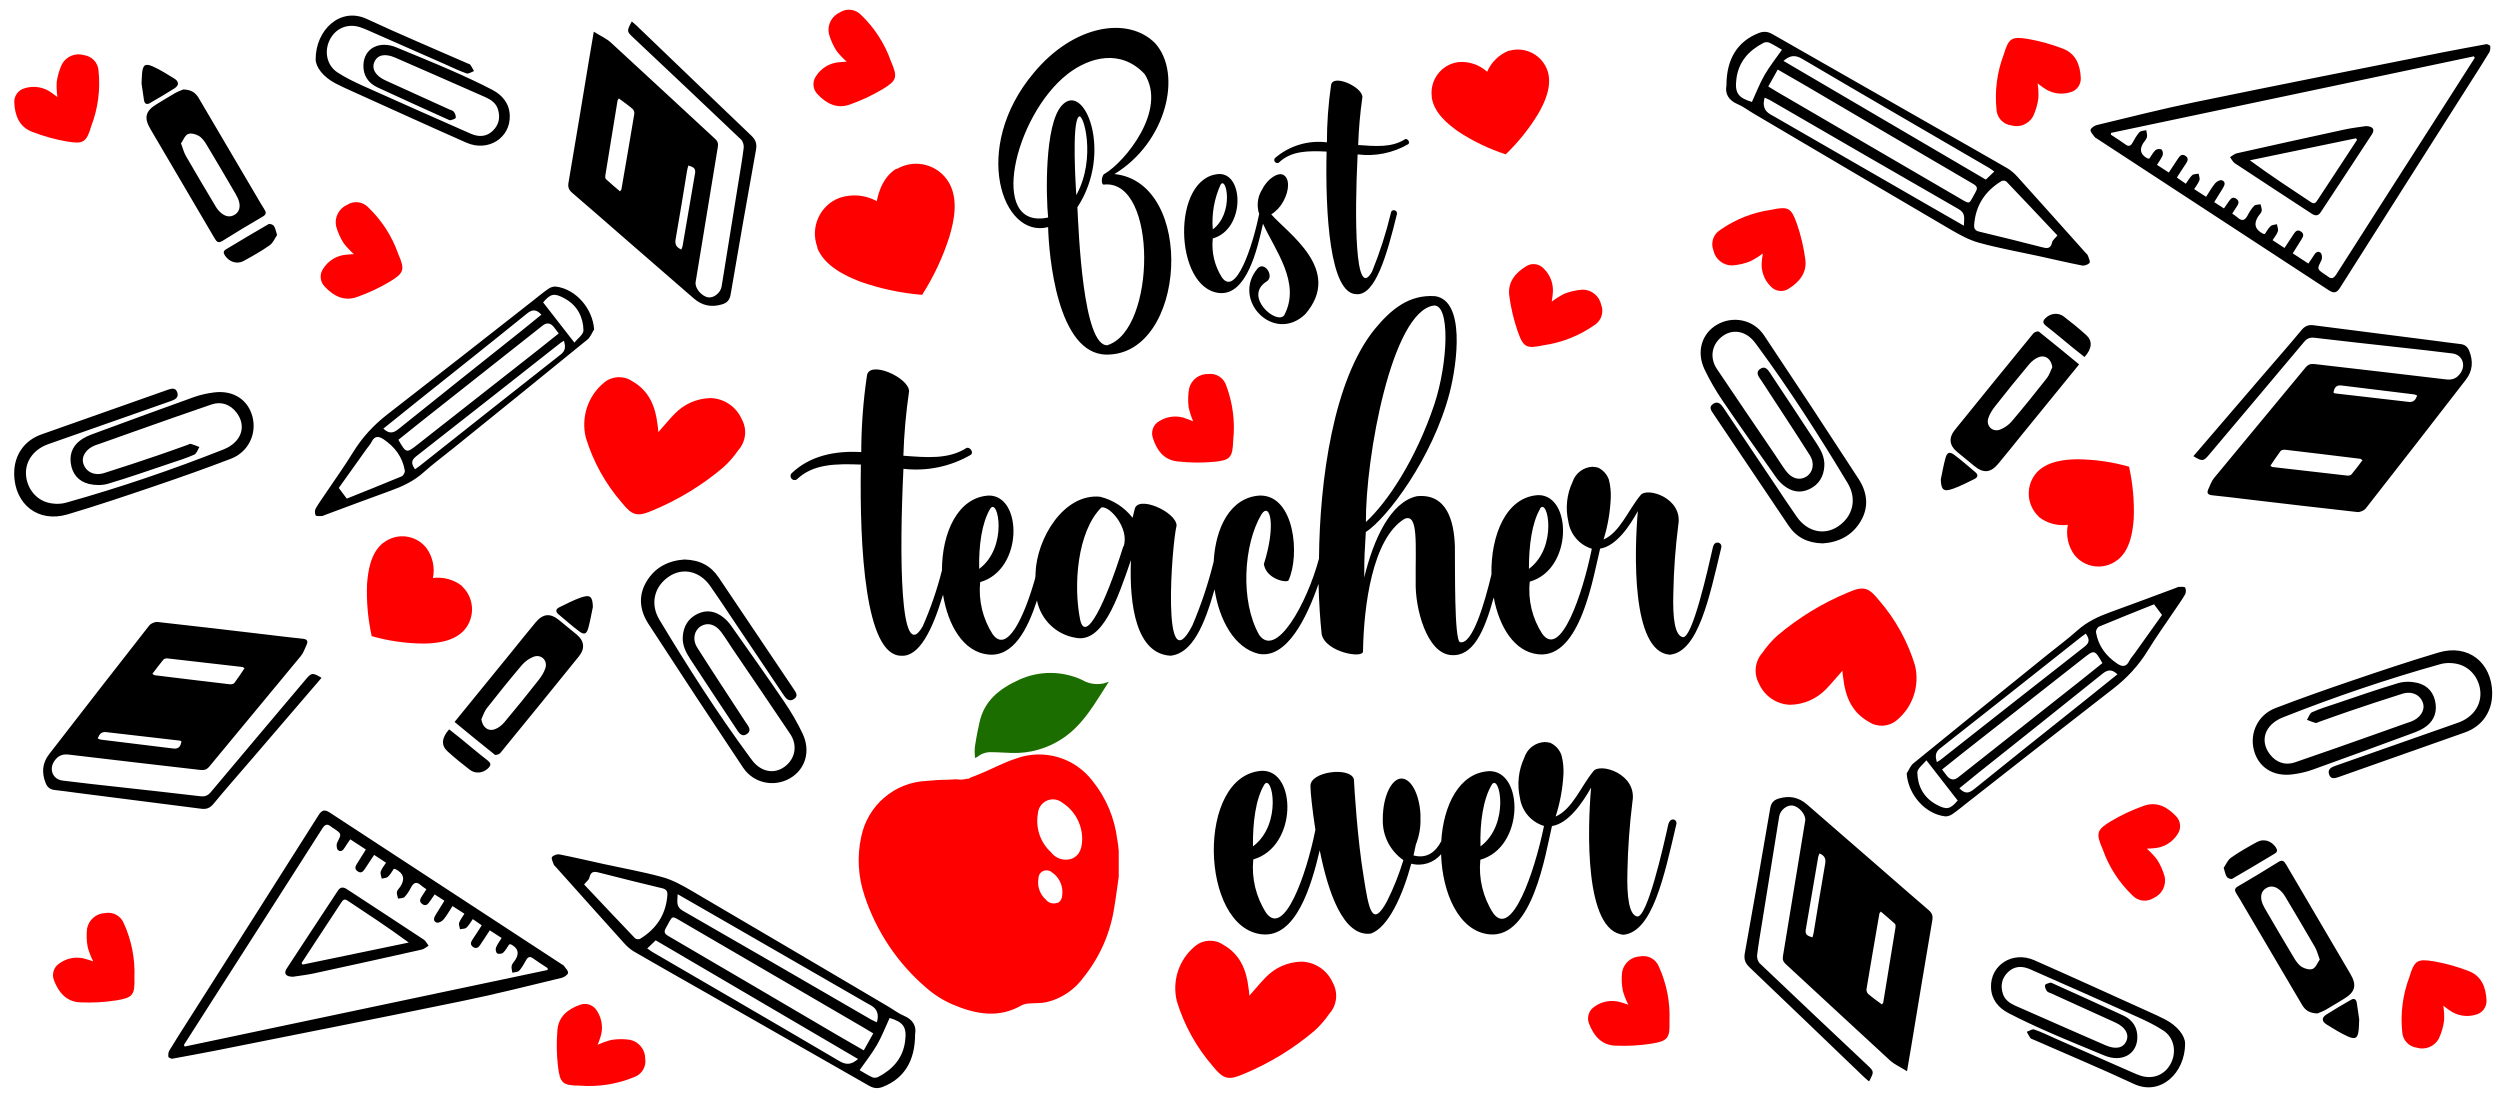 <svg viewBox="0 0 679 297.4" xmlns="http://www.w3.org/2000/svg" id="Layer_2"><defs><style>.cls-1{fill:#1b6d00;}.cls-2{fill:red;}</style></defs><path d="M264.79,205.86l.6-.24c1.09-.93,2.49-1.4,3.91-1.33,1.79,0,3.59,.17,5.38,.21,4.9,.19,9.73-1.17,13.82-3.87,5.85-3.85,8.95-9.81,12.65-15.46l-1.4,.45c-2.04,.43-4.17,.07-5.95-1-5.4-2.47-11.61-2.47-17.01,0-5.21,2.37-9.51,5.62-10.78,11.69-.19,.94-.4,1.88-.6,2.82s-.36,2.14-.57,3.31-.09,2.24-.04,3.4Z" class="cls-1"></path><path d="M303.45,228.09c-.69-5.86-3.02-11.41-6.72-15.99-4.87-6.37-13.29-8.83-20.8-6.07-2.98,.94-5.87,2.48-8.8,3.74-1.19,.51-2.38,1-3.59,1.45-.23,.25-.58,.36-.91,.28-.94,.27-1.93,.32-2.89,.15l-2.32,.13c-1.98,0-3.89,.13-5.85,.32-8.63,.4-15.9,6.63-17.65,15.13-1.17,5.29-.87,10.79,.85,15.93,3.19,9.77,9.01,18.46,16.8,25.12,2.16,1.9,4.61,3.44,7.25,4.57,6.17,2.61,12.48,3.83,18.76,.13,.68-.28,1.4-.43,2.13-.45,1.49-.13,3.02,0,4.51-.34,4.13-.97,7.76-3.44,10.21-6.93,4.37-5.48,7.21-12.03,8.23-18.98,.47-2.71,.79-5.45,1.19-8.19v-6.99c-.06-.96-.23-1.99-.38-3.01Zm-16.27,17.19v-.09c-1.13,.44-2.4,.08-3.15-.88-1.62-1.44-2.38-3.63-1.98-5.77,0-1.18,.94-2.14,2.11-2.15,.09,0,.18,0,.27,.02,.46,.02,.89,.19,1.23,.49,1.78,1.17,2.87,3.16,2.89,5.3,0,1.41-.21,2.57-1.38,3.08Zm3.96-12.08h.02c-2.07,.75-4.39,.05-5.7-1.73-2.91-2.64-4.25-6.6-3.57-10.47,.11-2.26,2.03-4.01,4.28-3.89,.86,.04,1.68,.36,2.35,.9,3.25,2.07,5.27,5.62,5.4,9.49,0,2.54-.45,4.72-2.79,5.71Zm48.19,37.22c1.64-1.8,2.93-3.46,4.42-4.96,2.55-2.67,6.06-4.2,9.74-4.28,3.71,.1,7.02,2.35,8.51,5.77,1.49,2.71,1.11,6.08-.96,8.38-1.16,1.7-2.52,3.26-4.04,4.64-5.74,4.86-12.2,8.81-19.14,11.69-4.25,1.84-5.59,1.5-8.51-2.14-4.43-5.12-7.74-11.11-9.72-17.59-1.36-5.53,.57-11.36,4.96-14.96,2.17-1.8,5.25-1.97,7.59-.41,4.64,2.59,6.38,6.93,6.93,11.89,.13,.58,.15,1.11,.21,1.97ZM178.81,117.36c1.64-1.8,2.93-3.46,4.42-4.96,2.55-2.67,6.06-4.2,9.74-4.28,3.71,.1,7.02,2.35,8.51,5.77,1.49,2.71,1.11,6.08-.96,8.38-1.16,1.7-2.52,3.26-4.04,4.64-5.74,4.86-12.2,8.81-19.14,11.69-4.25,1.84-5.59,1.5-8.51-2.14-4.43-5.12-7.74-11.11-9.72-17.59-1.36-5.53,.57-11.36,4.96-14.96,2.17-1.8,5.25-1.97,7.59-.41,4.64,2.59,6.38,6.93,6.93,11.89,.13,.58,.15,1.11,.21,1.97Zm242.65-35.44c1.07-.82,2.22-1.54,3.42-2.14,1.59-.62,3.26-1,4.96-1.11,2.43,0,4.53,1.71,5.04,4.1,.8,2.05,.02,4.38-1.85,5.54-4.13,2.89-8.88,4.77-13.87,5.47-4.57,.98-5.42,.6-6.95-3.78-1.08-3.11-1.84-6.32-2.28-9.58-.53-3.7,1.57-6.26,4.55-8.1,1.53-.98,3.54-.73,4.78,.6,1.89,1.82,2.8,4.45,2.45,7.05-.04,.58-.15,1.18-.26,1.95Zm-97.4,32.53c-.53-1.24-.94-2.54-1.23-3.86-.21-1.7-.17-3.42,.14-5.1,.6-2.37,2.76-4,5.19-3.91,2.17-.28,4.23,1.05,4.89,3.16,1.78,4.73,2.43,9.82,1.89,14.85-.17,4.7-.75,5.43-5.35,5.85-3.26,.29-6.54,.25-9.79-.12-3.7-.39-5.66-3.06-6.7-6.42-.57-1.73,.16-3.63,1.75-4.52,2.22-1.4,4.97-1.64,7.4-.66,.55,.18,1.1,.43,1.81,.72Zm154.72-45.61c-1.07,.82-2.22,1.54-3.42,2.14-1.59,.62-3.26,1-4.96,1.11-2.43,0-4.53-1.71-5.04-4.1-.8-2.05-.02-4.38,1.85-5.54,4.13-2.89,8.88-4.77,13.87-5.47,4.57-.98,5.42-.6,6.95,3.78,1.08,3.11,1.84,6.32,2.28,9.58,.53,3.7-1.57,6.26-4.55,8.1-1.53,.98-3.54,.73-4.78-.6-1.89-1.82-2.8-4.45-2.45-7.05,.04-.58,.15-1.18,.26-1.95ZM25.32,261.11c-.61-1.21-1.11-2.47-1.48-3.77-.33-1.68-.39-3.4-.2-5.1,.44-2.4,2.49-4.17,4.92-4.25,2.15-.42,4.29,.77,5.09,2.83,2.09,4.6,3.07,9.64,2.86,14.69,.14,4.7-.39,5.47-4.95,6.2-3.23,.5-6.51,.68-9.78,.53-3.71-.14-5.85-2.68-7.11-5.96-.68-1.69-.08-3.63,1.45-4.62,2.12-1.54,4.85-1.97,7.34-1.15,.56,.15,1.12,.36,1.86,.6ZM96.12,69.02c-1.01-.89-1.94-1.88-2.77-2.95-.92-1.44-1.62-3.01-2.07-4.66-.48-2.4,.77-4.8,3-5.78,1.84-1.19,4.27-.89,5.77,.72,3.64,3.49,6.42,7.8,8.09,12.57,1.87,4.31,1.66,5.22-2.31,7.6-2.82,1.68-5.79,3.07-8.88,4.15-3.5,1.26-6.42-.3-8.8-2.87-1.26-1.31-1.41-3.34-.37-4.83,1.4-2.23,3.78-3.64,6.39-3.81,.57-.07,1.18-.09,1.95-.14Zm66.2,214.75c1.22-.57,2.5-1.02,3.8-1.34,1.68-.26,3.39-.27,5.08,0,2.37,.54,4.05,2.66,4.04,5.11,.34,2.18-.93,4.28-3,5-4.66,1.92-9.7,2.72-14.72,2.32-4.68-.04-5.42-.6-5.97-5.21-.38-3.27-.43-6.57-.16-9.84,.28-3.73,2.89-5.77,6.19-6.92,1.71-.62,3.61,.06,4.54,1.63,1.45,2.19,1.78,4.95,.87,7.42-.17,.55-.4,1.12-.67,1.84ZM229.96,16.75c-1.01-.89-1.94-1.88-2.77-2.95-.92-1.44-1.62-3.01-2.07-4.66-.48-2.4,.77-4.8,3-5.78,1.84-1.19,4.27-.89,5.77,.72,3.64,3.49,6.42,7.8,8.09,12.57,1.87,4.31,1.66,5.22-2.31,7.6-2.82,1.68-5.79,3.07-8.88,4.15-3.5,1.26-6.42-.3-8.8-2.87-1.26-1.31-1.41-3.34-.37-4.83,1.4-2.23,3.78-3.64,6.39-3.81,.57-.07,1.18-.09,1.95-.14ZM15.6,26.38c-.2-1.34-.27-2.69-.2-4.05,.22-1.7,.71-3.35,1.43-4.9,1.18-2.14,3.68-3.16,6.01-2.45,2.17,.29,3.83,2.11,3.93,4.31,.52,5.03-.15,10.12-1.94,14.85-1.36,4.5-2.1,5.06-6.66,4.29-3.23-.56-6.39-1.44-9.44-2.63-3.48-1.32-4.69-4.41-4.85-7.92-.11-1.82,1.08-3.47,2.84-3.92,2.5-.78,5.22-.31,7.33,1.26,.48,.32,.95,.7,1.57,1.17Zm388.31-6.89c-2.12-1.92-4.94-2.87-7.78-2.63-4.58,.58-7.83,4.78-7.26,9.38v.03h0v.26c.7,4.28,4.47,7.27,7.32,9.28,3.97,2.59,8.26,4.64,12.76,6.11,3.39-3.25,6.34-6.93,8.78-10.94,1.79-3.06,3.85-7.48,2.66-11.52-1.37-4.41-5.97-6.92-10.4-5.69h-.21c-2.64,1.05-4.75,3.11-5.87,5.73ZM117.59,156.98c.56-2.81-.06-5.73-1.72-8.07-2.83-3.67-8.08-4.33-11.73-1.49l-.02,.02h0l-.22,.13c-3.3,2.79-3.94,7.57-4.21,11.06-.19,4.75,.24,9.51,1.27,14.15,4.51,1.28,9.16,1.95,13.84,2.01,3.53-.01,8.37-.49,11.22-3.58,3.07-3.43,2.88-8.7-.44-11.89l-.11-.18c-2.24-1.75-5.08-2.52-7.9-2.15ZM238.16,54.64c-3.1-1.7-6.77-2.04-10.12-.92-5.34,2-8.05,7.97-6.07,13.33l.03,.07h0c0,.1,0,.2,0,.3,2.02,4.85,7.44,7.42,11.44,9,5.49,1.96,11.21,3.19,17.01,3.66,3.15-4.93,5.65-10.26,7.42-15.84,1.28-4.28,2.47-10.07-.11-14.6-2.87-4.95-9.18-6.64-14.12-3.78h-.26c-4.42,2.69-5.23,8.79-5.23,8.79Zm262.24,127.54c-1.64,1.8-2.93,3.46-4.42,4.96-2.55,2.67-6.06,4.2-9.74,4.28-3.71-.1-7.02-2.35-8.51-5.77-1.49-2.71-1.11-6.08,.96-8.38,1.16-1.7,2.52-3.26,4.04-4.64,5.74-4.86,12.2-8.81,19.14-11.69,4.25-1.84,5.59-1.5,8.51,2.14,4.43,5.12,7.74,11.11,9.72,17.59,1.36,5.53-.57,11.36-4.96,14.96-2.17,1.8-5.25,1.97-7.59,.41-4.64-2.59-6.38-6.93-6.93-11.89-.13-.58-.15-1.11-.21-1.97Zm-58.16,90.69c-.61-1.21-1.11-2.47-1.48-3.77-.33-1.68-.39-3.4-.2-5.1,.44-2.4,2.49-4.17,4.92-4.25,2.15-.42,4.29,.77,5.09,2.83,2.09,4.6,3.07,9.64,2.86,14.69,.14,4.7-.39,5.47-4.95,6.2-3.23,.5-6.51,.68-9.78,.53-3.71-.14-5.85-2.68-7.11-5.96-.68-1.69-.08-3.63,1.45-4.62,2.12-1.54,4.85-1.97,7.34-1.15,.56,.15,1.12,.36,1.86,.6Zm140.85-42.36c1.01,.89,1.94,1.88,2.77,2.95,.92,1.44,1.62,3.01,2.07,4.66,.48,2.4-.77,4.8-3,5.78-1.84,1.19-4.27,.89-5.77-.72-3.64-3.49-6.42-7.8-8.09-12.57-1.87-4.31-1.66-5.22,2.31-7.6,2.82-1.68,5.79-3.07,8.88-4.15,3.5-1.26,6.42,.3,8.8,2.87,1.26,1.31,1.41,3.34,.37,4.83-1.4,2.23-3.78,3.64-6.39,3.81-.57,.07-1.18,.09-1.95,.14Zm80.52,42.64c.2,1.34,.27,2.69,.2,4.05-.22,1.7-.71,3.35-1.43,4.9-1.18,2.14-3.68,3.16-6.01,2.45-2.17-.29-3.83-2.11-3.93-4.31-.52-5.03,.15-10.12,1.94-14.85,1.36-4.5,2.1-5.06,6.66-4.29,3.23,.56,6.39,1.44,9.44,2.63,3.48,1.32,4.69,4.41,4.85,7.92,.11,1.82-1.08,3.47-2.84,3.92-2.5,.78-5.22,.31-7.33-1.26-.48-.32-.95-.7-1.57-1.17ZM553.42,22.64c.2,1.34,.27,2.69,.2,4.05-.22,1.7-.71,3.35-1.43,4.9-1.18,2.14-3.68,3.16-6.01,2.45-2.17-.29-3.83-2.11-3.93-4.31-.52-5.03,.15-10.12,1.94-14.85,1.36-4.5,2.1-5.06,6.66-4.29,3.23,.56,6.39,1.44,9.44,2.63,3.48,1.32,4.69,4.41,4.85,7.92,.11,1.82-1.08,3.47-2.84,3.92-2.5,.78-5.22,.31-7.33-1.26-.48-.32-.95-.7-1.57-1.17Zm8.2,119.91c-.56,2.81,.06,5.73,1.72,8.07,2.83,3.67,8.08,4.33,11.73,1.49l.02-.02h0l.22-.13c3.3-2.79,3.94-7.57,4.21-11.06,.19-4.75-.24-9.51-1.27-14.15-4.51-1.28-9.16-1.95-13.84-2.01-3.53,.01-8.37,.49-11.22,3.58-3.07,3.43-2.88,8.7,.44,11.89l.11,.18c2.24,1.75,5.08,2.52,7.9,2.15Z" class="cls-2"></path><path d="M345.26,58.23c1.39-.87,2.53-2.1,3.3-3.55,1.7-3.1,1.7-6.26,0-7.18-1.38-.77-4.25,.92-5.74,3.93-1.09,1.69-1.47,3.74-1.08,5.71,0,.3,.17,.62,.26,.92-1.89,9.32-6.38,22.4-10.08,17.36-2.03-3.15-2.93-6.91-2.53-10.65,8.76-2.48,8.51-17.59,1.77-17.51-13.12,.68-12.36,31.08,0,32.32,7.44,.73,10.34-11.91,11.87-18.83,3.23,7.2,10.4,16.08,5.78,24.84-2,2.86-11.27-5.09-4.76-9.17,2.13-1.33-.53-5.56-2.45-3.55-7.29,8.55,4.38,20.59,12.89,12.48,10.44-12.04-4.83-22.04-9.21-27.13Zm-13.74-8.1c1.62-2.39,3.68,7.78-2.13,12.18-.34-4.18,.4-8.37,2.13-12.18Zm-28.84-2.86c14.12-8.55,18.57-27.21,11.04-35.55-7.36-7.4-22.16-5.02-33.03,8.17-17.01,20.29-8.51,45.04,3.98,41.79,.17,7.27,2.38,34.57,15.89,34.63,21.69,.11,24.31-46.71,2.13-49.04Zm-9.74-15.5c1.21-1.77,4.98,11.18-.62,21.21-.15-2.31-1.23-19.43,.62-21.21Zm7.97,61.99c-6.83,.77-7.97-31.47-8.29-37.47,9.83-14.96,1.85-34.48-4.25-27.62-4.76,5.24-4.25,24.93-3.7,30.4-16.38,3.57-9.31-27.53,5.27-38.95,6.06-4.7,14.5-6.86,20.95,0,6.21,9.85-5.38,23.84-10.82,27.06-.85,.15-1.3,3.4,0,2.93,14.35-1.07,13.89,39.35,.85,43.59v.06Zm67.82-51.82c-.85,17.1-.77,40.12,3.91,31.85,2.12-5.2,3.84-10.56,5.15-16.03,.15-1.09,1.83-.77,1.62,.38-2.7,11.03-5.85,22.15-10.97,21.76-7.29,0-8.51-22-8.14-38.73-4.98-.24-9.65-.24-12.97,3.01-.4,.23-.9,.09-1.13-.31-.17-.3-.14-.66,.07-.93,3.9-3.36,9.02-4.91,14.12-4.28,0-5.2,.38-10.39,1.13-15.54,.45-3.16,8.51,.47,8.51,3.25-.62,4.32-1,8.66-1.15,13.02,4.61,.32,9.14,.77,12.76-1.6,.68-.24,1.45,.92,.83,1.37-4.15,2.41-8.97,3.38-13.72,2.78Zm96.55,106.46c-1.45,6.41-5.66,25.16-8.23,24.65-2.13-.43-2.79-4.98-2.57-12.01,.11-6.16,.56-12.31,1.34-18.43,1.34-7.44-8.66-10.45-10.29-8.06-3.4,4.13-5.57,10.03-10,11.99,1.15-3.69,1.8-7.51,1.96-11.37,.06-1.64-.11-3.28-.51-4.87-.51-1.47-1.59-2.67-3-3.31-.47-.12-.94-.19-1.42-.21-2.51,.09-4.69,1.75-5.47,4.15-1.56,3.33-1.96,7.1-1.13,10.69,.52,3.5,3.01,6.39,6.38,7.42-2.53,12.48-8.51,29.93-13.46,23.11-2.72-4.19-3.92-9.2-3.4-14.17,11.74-3.31,11.53-23.51,2.36-23.51-8.85,.47-12.97,10.99-12.76,21.57-1.91,7.95-5.19,19.13-8.51,18.38-1.64-.32-1.34-20.29-1.42-25.99-.21-6.82-2.13-14.47-10.31-13.66-7.21,1.56-11.82,11.8-14.31,22.06,0-6.41,.11-6.41,.43-12.33,5.76-3.72,18.12-20.07,22.75-37.77,2.13-8.27,4.25-25.03-3.91-26.29h0c-7.21-.51-12.14,3.74-16.48,9.02-11.08,13.72-14.89,40.62-15.08,62.27-3.28,12.21-11.59,27.17-16.23,20.74-5.25-9.21-4.25-24.65,.62-32.81,2.28-3.42,4.02,2.89,.64,13.55,.62,4.04,6.06,5.17,6.68,4.45,3.19-6.82,1.66-23.17-7.72-23.07-8.06,.43-12.1,8.72-12.59,17.94-1.47,5.96-3.42,11.8-5.83,17.44-8.36,16.05-5.57-21.93-4.25-27.21,0-3.72-10.8-8.55-11.42-4.28l-.53,2.14c-2.22-2.85-5.34-4.86-8.85-5.71-9.89-.92-17.18,11.39-17.5,20.71,0,.49,0,1.03-.13,1.54-3,10.56-7.63,20.46-11.51,15.11-2.7-4.2-3.9-9.2-3.4-14.17,11.74-3.31,11.53-23.51,2.38-23.51-8.51,.45-12.76,10.18-12.76,20.31-1.31,5.2-3.05,10.27-5.21,15.18-6.27,11.07-6.38-19.67-5.25-42.75,6.35,.74,12.77-.59,18.31-3.81,.83-.64-.21-2.14-1.13-1.88-4.96,3.21-11.02,2.59-17.2,2.14,.18-5.85,.7-11.69,1.55-17.49,0-3.74-10.82-8.55-11.44-4.28-1.02,6.88-1.53,13.82-1.55,20.78-7.21-.43-14.01,1.03-18.95,5.79-.39,.47-.32,1.17,.15,1.56,.37,.31,.89,.34,1.3,.08,4.42-4.28,10.63-4.28,17.4-4.04-.38,22.47,1.17,51.92,10.95,51.92,4.89,.36,8.51-7.01,11.36-16.59,1.36,8.36,5.53,15.61,12.33,16.27s10.63-6.86,13.19-14.69c1.05,5.24,5.23,9.28,10.48,10.13,7.32,1.56,11.42-10.54,15.04-21.1-.51,12.83,1.64,25.35,10.63,25.97h.19c5.85-.68,9.12-8.21,11.89-18.02,1.28,8.36,5.4,15.95,11.99,17.51,7.59,1.45,13.04-9.71,16.25-19,.13,5.07,.43,9.68,.85,13.62,.94,4.96,11.44,6.82,11.23,4.66,.21-12.42,2.57-30.55,11.23-35.91,3.91-1.77,2.98,7.03,3.08,17.1-.21,7.05,2.98,19.47,9.68,19.88,5.83,.43,8.93-6.24,11.51-15.67,1.49,8.02,5.61,14.81,12.16,15.46,11.42,1.13,14.89-21.21,16.74-28.71,4.42-.68,8.1-6.26,10.25-10.2-.94,10.69-1.85,38.18,8.63,39.01h.11c7.63-.83,10.63-15.31,13.91-29.07,.36-1.45-1.77-2.07-2.19-.32Zm-75.88-65.41c4.53-.41,3.91,15.43,.21,26.72-5.15,15.41-12.97,26.89-18.63,32.07-.11-17.49,7-57.12,18.42-58.79Zm-120.45,55.17c2.13-3.21,4.93,10.45-3,16.35-.15-6.37,.72-12.53,3-16.35Zm36.15,10.24l-.21,.62c-4.53,14.49-10.08,26.08-11.53,19.24-1.85-9.21-.83-23.79,5.76-30.42,2.25-.62,7.7,5.71,6.06,10.56h-.09Zm113.14-10.24c2.13-3.21,4.96,10.45-2.98,16.35-.02-6.37,.81-12.53,3.06-16.35h-.09Zm34.92,85.51c-1.47,6.69-5.78,25.65-8.51,25.25-2.13-.43-2.85-5.09-2.64-12.31,.13-6.3,.58-12.6,1.36-18.85,1.38-7.63-8.85-10.69-10.63-8.27-3.47,4.28-5.68,10.28-10.23,12.29,1.21-3.77,1.93-7.69,2.13-11.65,.06-1.68-.11-3.36-.53-4.98-.51-1.51-1.62-2.74-3.06-3.4-.48-.11-.97-.19-1.47-.21-2.58,.09-4.82,1.8-5.59,4.28-1.59,3.41-2,7.25-1.17,10.92,.53,3.59,3.07,6.54,6.53,7.59-2.62,12.83-8.83,30.57-13.8,23.69-2.77-4.3-4-9.42-3.49-14.51,12.04-3.4,11.82-24.18,2.42-24.07-8.21,.43-12.44,9.32-13.04,19.05-1.59,3.04-4.04,4.79-7.53,3.85l.64-2.97c.9-2.25,1.33-4.67,1.25-7.1v-1.07c-.3-5.52-2.53-9.75-5.17-9.75s-5.06,4.77-5.06,10.92c-.18,4.47,1.93,8.71,5.59,11.24-1.16,3.82-2.64,7.54-4.42,11.12-4,7.42-4.96,2.54-6.38-6.67-1.68-10.07-2.53-24.07-2.64-26.4-.94-3.51-12.02-2.14-11.8,1.9,0,1.62,.49,6.26,1.34,11.84-2.53,12.55-8.53,29.22-13.38,22.53-2.77-4.3-4-9.42-3.49-14.51,12.02-3.4,11.82-24.18,2.42-24.07-18.03,.96-17.01,42.75,0,44.42,9.19,.9,13.33-13.08,15.63-22.83,2.25,11.33,6.38,23.62,13.91,22.62h0c4.74-1.71,8.63-10.39,10.95-18.98,2.97,.78,6.13-.22,8.1-2.59,.32,10.54,4.81,20.95,13.1,21.78,11.7,1.15,15.23-21.74,17.01-29.41,4.55-.71,8.34-6.41,10.63-10.45-.96,11.03-1.91,39.12,8.85,39.97h0c7.8-.86,10.97-15.69,14.25-29.8,.53-1.58-1.49-2.22-2.02-.43l-.09,.04Zm-109.8-10.54c2.13-3.27,5.06,10.69-3.06,16.76-.06-6.58,.74-12.83,3.06-16.76Zm61.8,0c2.13-3.27,5.06,10.69-3.06,16.76-.19-6.58,.74-12.83,3.06-16.76ZM161.28,8.61c1.83,1.15,3.43,1.84,4.64,2.95,9.48,8.69,18.88,17.47,28.33,26.18,.75,.69,.86,1.31,.7,2.26-2.03,12.21-4.03,24.43-6.02,36.64-.26,1.58,1.62,3.84,3.39,4.12,1.53,.25,3.38-1.21,3.67-2.94,1.55-9.55,3.08-19.1,4.62-28.65,.48-3.01,1.02-6.02,1.38-9.05,.09-.71-.22-1.74-.72-2.22-9.68-9.23-19.42-18.4-29.16-27.58-1.92-1.81-1.94-1.8-.53-4.49,.48,.41,.95,.78,1.38,1.19,10.36,9.94,20.69,19.9,31.08,29.8,1.22,1.16,1.59,2.21,1.28,3.91-2.37,13.09-4.65,26.19-6.89,39.3-.25,1.48-.97,2.23-2.3,2.63-2.86,.87-5.42,.38-7.69-1.6-6.63-5.76-13.26-11.52-19.89-17.28-4.37-3.8-8.72-7.63-13.13-11.4-.93-.8-1.23-1.53-1.01-2.8,1.95-11.35,3.8-22.71,5.69-34.07,.35-2.09,.71-4.18,1.18-6.92Zm6.8,18.13c-.23,.36-.33,.45-.35,.55-1.12,6.8-2.24,13.6-3.33,20.41-.05,.31-.02,.78,.17,.95,1.24,1.14,2.54,2.22,3.82,3.32,.25-.33,.36-.4,.38-.5,1.18-6.85,2.37-13.69,3.51-20.55,.07-.42-.15-1.06-.46-1.33-1.16-.99-2.42-1.87-3.73-2.85Zm16.95,41.03c.15-.37,.31-.62,.35-.88,1.14-6.63,2.28-13.27,3.41-19.9,.24-1.41-.72-1.69-1.84-2.03-.13,.54-.27,.96-.34,1.4-1.03,6.19-2,12.38-3.1,18.56-.25,1.38,.11,2.2,1.52,2.85Zm-97.7,116.33c-6.27,7.3-12.44,14.49-18.61,21.68-3.59,4.18-7.24,8.32-10.76,12.57-.93,1.12-1.89,1.49-3.26,1.31-11.18-1.45-22.37-2.86-33.56-4.29-2.1-.27-4.2-.58-6.3-.81-1.22-.13-1.97-.71-2.43-1.86-1.13-2.8-.94-5.44,.91-7.83,9.03-11.68,18.09-23.35,27.2-34.97,.46-.58,1.55-1.05,2.28-.97,9.9,1.08,19.79,2.27,29.69,3.43,3.24,.38,6.48,.8,9.72,1.12,1.19,.12,1.55,.6,1.05,1.67-.48,1.03-.85,2.17-1.55,3.02-8.26,10.02-16.58,19.98-24.84,30-.74,.89-1.46,1.07-2.51,.94-11.88-1.39-23.77-2.72-35.65-4.16-1.78-.22-2.96,.31-3.94,1.73-1.53,2.21-.47,4.98,2.21,5.32,4.88,.63,9.78,1.14,14.67,1.69,7.57,.85,15.14,1.65,22.7,2.56,1.3,.16,2.1-.14,2.94-1.15,8.56-10.22,17.17-20.39,25.76-30.58,1.56-1.85,1.82-1.9,4.28-.42Zm-45.94-1.09c.41,.26,.5,.36,.6,.38,6.81,.83,13.61,1.67,20.43,2.46,.4,.05,1.02-.08,1.23-.35,.98-1.29,1.85-2.66,2.76-3.99-.33-.23-.42-.34-.52-.35-6.81-.79-13.62-1.58-20.44-2.34-.35-.04-.86,.09-1.07,.34-1.01,1.21-1.95,2.49-2.99,3.85Zm-14.86,17.54c.32,.13,.57,.3,.83,.33,6.58,.81,13.16,1.6,19.74,2.42,1.54,.19,1.93-.72,2.2-1.88-.2-.14-.29-.25-.39-.26-6.7-.78-13.4-1.54-20.1-2.32-1.27-.15-1.84,.59-2.27,1.71Zm222.01,80.43c-.02,7.26-3.04,11.95-8.75,14.21-1.35,.53-2.48,.43-3.74-.29-14.82-8.49-29.66-16.94-44.5-25.4-6.42-3.66-12.87-7.29-19.26-11-1.02-.59-1.95-1.42-2.75-2.3-6.2-6.86-12.35-13.77-18.52-20.66-.23-.26-.54-.49-.65-.8-.23-.66-.71-1.63-.45-1.96,.39-.49,1.4-.85,2.04-.72,3.93,.77,7.83,1.69,11.74,2.55,5.42,1.19,10.9,2.15,16.25,3.63,2.76,.76,5.38,2.23,7.88,3.69,17.86,10.45,35.67,20.98,53.49,31.49,1.38,.81,2.68,1.83,4.14,2.44,2.6,1.09,3.5,2.94,3.07,5.12Zm-11.37-.31c-.9-.55-1.62-1-2.36-1.43-16.38-9.55-32.77-19.08-49.14-28.64-3.63-2.12-2.79-2.04-4.77,1.36-.63,1.07-.52,1.6,.62,2.26,15.29,8.92,30.54,17.9,45.8,26.86,2.39,1.4,4.81,2.77,7.28,4.2l2.58-4.61Zm-78.53-40.45c4.64,4.92,9.23,9.8,13.86,14.64,.24,.25,1,.33,1.32,.14,4.45-2.7,7.05-6.6,7.44-11.89,.07-.99-.26-1.58-1.33-1.84-5.61-1.35-11.22-2.72-16.81-4.17-1.44-.37-2.61-.75-3.05,1.28-.13,.6-.81,1.08-1.43,1.84Zm25.41,2.63c-.03,1.97-.56,3.39,1.4,4.51,17.06,9.77,34.06,19.66,51.07,29.51,.51,.3,1.07,.51,1.63,.78q.94-3.11-1.53-4.54c-.4-.23-.8-.45-1.2-.67-14.06-8.1-28.11-16.19-42.17-24.29-2.96-1.71-5.93-3.4-9.21-5.29Zm49,44.78c-18.34-10.76-36.59-21.46-54.96-32.24l-2.3,2.2c.62,.43,1.02,.74,1.45,1,16.93,9.86,33.88,19.67,50.75,29.61,1.96,1.15,3.33,.91,5.05-.57Zm8.57-11.15c-1.13,2.44-2.09,4.98-3.42,7.29-1.36,2.36-3.08,4.51-4.74,6.89,1.14,.65,2.25,1.37,3.43,1.92,.44,.2,1.16,.17,1.6-.06,3.98-2.07,6.75-5.11,7.34-9.75,.49-3.81-.43-5.14-4.21-6.29ZM161.38,89.45c-.61,.94-1.02,2.12-1.85,2.79-12.09,9.87-24.24,19.67-36.38,29.48-2.72,2.2-5.55,4.28-8.15,6.61-2.63,2.35-5.67,3.78-8.92,4.95-5.98,2.15-11.92,4.4-17.88,6.61-.27,.1-.54,.28-.81,.27-.58,0-1.5,.09-1.67-.21-.26-.48-.25-1.36,.03-1.85,.95-1.64,2.08-3.17,3.13-4.74,2.34-3.48,4.79-6.9,6.98-10.47,2.5-4.08,5.63-7.46,9.4-10.38,13.16-10.18,26.24-20.47,39.35-30.73,1.45-1.13,2.85-2.32,4.36-3.36,.56-.39,1.38-.66,2.03-.58,5.39,.67,9.96,5.93,10.36,11.61Zm-9.63,1.11c-.53-.69-.9-1.19-1.28-1.68q-1.4-1.8-3.11-.44c-11.11,8.78-22.22,17.56-33.33,26.34-1.96,1.55-3.91,3.13-5.83,4.67,2.1,3.66,2.18,3.68,5.14,1.35,11.05-8.68,22.1-17.35,33.14-26.03,1.71-1.34,3.39-2.71,5.27-4.21Zm-57.56,44.86c4.97-2,9.97-3.97,14.92-6.05,.43-.18,.91-1.06,.84-1.53-.62-3.73-2.73-6.5-5.82-8.56-1.29-.86-2.4-.92-3.2,.72-.35,.71-.92,1.31-1.39,1.97-2.52,3.54-5.04,7.08-7.53,10.56l2.17,2.89Zm9.93-19.01c1.5,1.41,2.63,1.31,4.07,.15,11.16-8.99,22.39-17.89,33.59-26.82,1.76-1.41,3.51-2.85,5.27-4.28-1.42-1.5-2.49-1.47-3.96-.27-9.57,7.76-19.23,15.41-28.86,23.1-3.35,2.67-6.68,5.37-10.11,8.12Zm8.59,11.05c.5-.36,.88-.61,1.24-.89,12.78-10.11,25.53-20.24,38.35-30.3,1.38-1.08,1.29-2.19,.88-3.71-.4,.24-.7,.39-.96,.59-13.07,10.28-26.13,20.59-39.24,30.83-1.45,1.14-1.19,2.1-.27,3.48Zm43.3-34.41c.8-1.04,2.48-2.21,2.46-3.34-.09-3.65-1.69-6.75-5.05-8.61-2.89-1.6-3.85-1.38-5.91,1.03,2.75,3.53,5.46,7.02,8.5,10.93Zm29.96,58.92c4.06,.12,7.05,1.66,9.17,4.8,6.81,10.11,13.6,20.23,20.4,30.34,.62,.93,1.41,1.93,.05,2.79-1.22,.77-2.06-.08-2.7-1.03-4.72-7.01-9.42-14.03-14.13-21.04-1.95-2.91-3.87-5.85-5.89-8.71-2.83-4.01-7.41-5.04-11.12-2.57-4.12,2.74-5.22,7.5-2.65,11.78,7.68,12.77,15.7,25.31,24.53,37.31,.31,.42,.61,.84,.94,1.23,2.4,2.85,5.82,3.39,8.55,1.36,2.89-2.15,3.57-5.8,1.49-8.9-5.18-7.74-10.44-15.42-15.67-23.13-1.03-1.52-1.99-3.1-3.09-4.57-1.59-2.12-3.73-2.66-5.53-1.52-1.81,1.15-2.34,3.6-.92,5.83,4.28,6.75,8.69,13.41,13.05,20.11,.67,1.04,1.89,2.25,.44,3.28-1.53,1.09-2.33-.51-3.04-1.57-4.14-6.22-8.25-12.46-12.35-18.71-1.21-1.85-2.2-3.78-2.06-6.1,.17-2.82,1.46-4.97,3.98-6.21,2.52-1.23,4.92-.75,7.07,.97,.75,.6,1.44,1.33,2,2.12,4.87,6.9,9.76,13.79,14.51,20.78,1.87,2.75,3.57,5.65,4.99,8.65,2.25,4.74,.76,9.66-3.34,12.08-4.33,2.55-9.95,1.46-12.82-2.84-8.65-12.95-17.22-25.97-25.7-39.03-2.33-3.59-2.87-7.56-.58-11.45,2.39-4.07,6.18-5.79,10.44-6.06ZM3.86,128.71c-.09-5.01,2.72-9.08,7.38-10.72,11.34-4,22.67-8,34-12.01,.05-.02,.11-.04,.16-.06,1.05-.33,2.24-.84,2.75,.65,.46,1.36-.53,1.94-1.66,2.33-2.33,.8-4.64,1.63-6.97,2.45-8.8,3.09-17.61,6.16-26.41,9.28-3.69,1.31-5.96,4.2-6.06,7.58-.1,3.5,2.03,7.01,5.5,8.16,1.63,.54,3.69,.63,5.34,.17,14.5-4.06,28.76-8.91,42.77-14.45,4.94-1.95,6.44-6.35,3.53-10.1-1.66-2.14-4.09-3.04-6.73-2.14-7.05,2.39-14.05,4.9-21.07,7.37-3.02,1.06-6.04,2.15-9.06,3.22-.49,.17-.98,.32-1.46,.5-2.47,.93-3.84,3.04-3.23,4.98,.69,2.24,2.98,3.39,5.61,2.57,4.81-1.5,9.58-3.11,14.35-4.72,2.77-.93,5.51-1.94,8.26-2.91,.32-.11,.69-.37,.97-.3,.8,.21,1.56,.55,2.33,.85-.45,.71-.74,1.77-1.38,2.06-2.08,.94-4.28,1.62-6.45,2.34-5.64,1.9-11.26,3.87-16.96,5.57-1.61,.48-3.55,.46-5.2,.06-2.86-.68-4.59-2.75-4.96-5.74-.36-2.87,.89-5.09,3.26-6.55,1.3-.8,2.79-1.3,4.24-1.83,8.65-3.18,17.3-6.37,25.97-9.47,1.76-.63,3.64-1.04,5.5-1.27,5.2-.64,9.2,1.97,10.4,6.63,1.2,4.67-1.14,9.57-5.83,11.37-6.84,2.63-13.75,5.07-20.69,7.43-7.86,2.67-15.73,5.33-23.68,7.69-7.96,2.36-14.39-2.64-14.54-10.99ZM85.73,16.14c-.01-8.05,6.71-14.33,13.9-10.99,9.03,4.21,18.23,8.06,27.36,12.07,.26,.12,.61,.18,.76,.38,.38,.54,.67,1.14,.99,1.71-.68,.23-1.49,.82-2.02,.63-2-.69-3.91-1.63-5.84-2.49-6.97-3.07-13.94-6.15-20.92-9.21-.73-.32-1.48-.64-2.24-.88-3.43-1.05-6.66,.36-8.21,3.56-1.51,3.12-.72,6.88,2.15,8.75,2.15,1.4,4.49,2.54,6.83,3.6,9.77,4.39,19.56,8.73,29.36,13.04,2.14,.94,4.28,.92,6.06-.86,1.61-1.6,2-3.57,1.34-5.73-.53-1.76-1.93-2.66-3.47-3.35-4.5-2-9.02-3.97-13.53-5.95-3.62-1.59-7.25-3.15-10.87-4.75-2.75-1.21-4.83-.82-5.69,1.13-.83,1.89,.3,3.81,3,5.04,5.79,2.64,11.58,5.26,17.37,7.89,.42,.19,.97,.3,1.2,.63,.32,.45,.63,1.14,.51,1.62-.08,.33-.88,.52-1.39,.67-.23,.06-.55-.12-.81-.24-6.36-2.89-12.75-5.73-19.08-8.69-2.48-1.16-3.88-3.24-3.79-6.07,.15-4.53,4.32-6.72,8.98-4.77,4.92,2.05,9.86,4.04,14.74,6.18,3.82,1.68,7.63,3.42,11.33,5.36,2.7,1.42,4.59,3.66,4.7,6.95,.21,6.08-5.88,9.98-11.77,7.38-10.43-4.6-20.8-9.34-31.19-14.03-1.46-.66-2.93-1.32-4.35-2.06-3.35-1.75-5.37-4.4-5.41-6.52Zm-35.92,8.16c2.14,.06,3.31,.88,4.17,2.35,5.23,8.93,10.49,17.84,15.75,26.75,.67,1.14,1.32,2.29,2.04,3.4,.56,.87,.64,1.43-.43,2.04-3.67,2.13-7.3,4.32-10.89,6.57-1.09,.68-1.57,.34-2.13-.63-5.81-9.92-11.64-19.82-17.47-29.74-1.83-3.12-1.33-4.95,1.82-6.82,1.63-.97,3.22-1.99,4.86-2.92,.83-.47,1.75-.78,2.27-1.01Zm-.64,14.65c.51,1.35,.76,2.44,1.29,3.36,2.67,4.63,5.4,9.22,8.14,13.81,.41,.68,.95,1.32,1.56,1.81,1.11,.88,2.38,1.18,3.66,.34,1.22-.8,1.44-2.05,1.14-3.36-.18-.77-.55-1.51-.95-2.2-2.6-4.47-5.21-8.93-7.88-13.36-.55-.92-1.24-1.9-2.12-2.43-.83-.5-2.19-.86-2.96-.5-.85,.39-1.29,1.67-1.89,2.53Zm25.2,22.4c-.24-.35-1.13-.66-1.43-.48-3.87,2.22-7.69,4.54-11.53,6.83-.77,.46-.81,.95-.32,1.69,1.16,1.75,3.26,2.48,5.09,1.48,2.41-1.32,4.82-2.67,7.06-4.25,.93-.65,1.42-1.92,2.02-2.78-.36-1.11-.47-1.9-.88-2.48ZM39.1,27.16c.14,.98,.7,1.36,1.55,.87,2.28-1.3,4.54-2.64,6.75-4.04,1.35-.86,1.18-1.9-.09-2.67-1.89-1.16-3.78-2.37-5.8-3.27-2.09-.93-2.71-.42-2.93,1.92-.07,.74-.07,1.49-.13,2.74,.17,1.16,.41,2.8,.65,4.45ZM123.46,196.08c5.39-6.61,10.56-12.97,15.74-19.33,2.1-2.58,4.16-5.2,6.3-7.74,2.02-2.39,3.96-2.53,6.37-.57,1.6,1.3,3.2,2.61,4.78,3.92,2.03,1.69,2.3,3.78,.6,5.88-7.1,8.79-14.23,17.56-21.39,26.3-.28,.34-1.23,.63-1.47,.44-3.63-2.87-7.19-5.83-10.93-8.9Zm7.28-.72c.29,2.06,1.75,3.35,3.56,2.74,1.01-.34,2.01-1.12,2.71-1.96,3.14-3.73,6.2-7.54,9.22-11.37,.77-.98,1.49-2.08,1.88-3.25,.71-2.12-1.09-3.92-3.18-3.15-1.17,.44-2.34,1.27-3.16,2.23-3.27,3.85-6.44,7.78-9.56,11.76-.67,.86-1,1.99-1.48,3Zm-9.2,8.7c1.95,1.77,4,3.43,6.09,5.03,1.51,1.15,3.55,.89,4.88-.37,.83-.78,.98-1.37-.07-2.18-2.45-1.89-4.8-3.9-7.19-5.86-1.05-.86-2.13-1.69-3.26-2.59-2.06,2.28-2.23,4.35-.45,5.97Zm36.11-41.73c-1.98,.7-3.86,1.7-5.76,2.62-.95,.46-1.08,1.16-.23,1.87,1.88,1.58,3.73,3.22,5.69,4.68,1.33,.99,1.98,.71,2.44-.97,.51-1.87,.84-3.8,1.24-5.7-.1-2.87-.73-3.44-3.38-2.5Zm-111,125.24c-.23-.13-.89-.3-.92-.55-.08-.57,0-1.27,.29-1.75,1.79-2.95,3.66-5.85,5.51-8.76,11.68-18.38,23.38-36.75,35.02-55.16,.93-1.47,1.74-1.49,3.04-.64,20.96,13.72,41.93,27.42,62.89,41.13,.24,.16,.54,.28,.69,.5,.44,.62,1.21,1.35,1.11,1.91-.09,.54-1.05,1.16-1.72,1.33-8.9,2.14-17.78,4.4-26.74,6.24-22.47,4.63-44.98,9.07-67.48,13.56-3.81,.76-7.65,1.43-11.69,2.19Zm3.29-3.75l.24,.42c32.85-6.93,65.69-13.86,98.54-20.79l.03-.5c-1.31-.87-2.66-1.7-3.93-2.63-.88-.65-1.41-.46-1.92,.43-.57,1-1.12,2.04-1.88,2.88-.38,.41-1.23,.39-1.86,.57-.08-.64-.32-1.31-.19-1.9,.13-.58,.65-1.07,.99-1.6q1.71-2.69-1.17-4.2c-.09-.05-.22,0-.5,0-.49,.71-.95,1.6-1.63,2.25-.34,.32-1.24,.43-1.62,.19-.33-.2-.51-1.11-.34-1.55,.33-.88,.95-1.66,1.54-2.63-1.12-.72-2.1-1.36-3.21-2.08-.92,1.4-1.74,2.63-2.55,3.87-.49,.76-1.09,1.26-1.98,.66-.87-.6-.66-1.32-.14-2.08,.84-1.22,1.61-2.47,2.48-3.81l-2.43-1.69c-.64,.89-1.07,1.74-1.73,2.33-.39,.35-1.15,.29-1.74,.42-.09-.6-.41-1.27-.23-1.77,.29-.83,.89-1.55,1.43-2.44l-3.24-2.08c-.85,1.31-1.55,2.58-2.45,3.66-.4,.49-1.37,1-1.84,.83-1.08-.39-.79-1.32-.27-2.14,.79-1.24,1.55-2.5,2.36-3.8l-2.65-1.71c-.52,.75-.9,1.31-1.29,1.87-.52,.74-1.07,1.47-2.08,.74-1-.72-.5-1.49-.02-2.24,.37-.57,.74-1.13,1.15-1.77-.54-.39-1.03-.68-1.45-1.06-1.24-1.14-2.04-.77-2.76,.62-.47,.92-1.04,1.82-1.75,2.55-.36,.36-1.14,.3-1.73,.42-.12-.61-.42-1.24-.32-1.81,.09-.52,.6-.95,.92-1.43q2.03-3.08-1.31-4.77c-.09-.05-.22-.03-.46-.06-.49,.69-.92,1.53-1.57,2.13-.39,.37-1.12,.36-1.7,.53-.11-.65-.45-1.38-.27-1.94,.27-.83,.9-1.54,1.44-2.4l-3.24-2.12c-.89,1.36-1.7,2.59-2.52,3.82-.48,.73-1.02,1.29-1.96,.64-.91-.63-.64-1.34-.16-2.09,.79-1.24,1.56-2.49,2.4-3.83-1.5-.98-2.82-1.84-4.24-2.77-.57,.84-1.05,1.48-1.45,2.16-.46,.78-1.11,1.43-1.89,.75-.38-.34-.48-1.47-.21-2,1.2-2.41,1.26-2.38-.94-3.87-.24-.16-.5-.29-.71-.48-1.04-.87-1.66-.64-2.41,.53-9.78,15.37-19.63,30.7-29.45,46.04-2.72,4.24-5.43,8.5-8.14,12.74Zm29.57-18.53c-1.95-.04-2.5-.92-1.64-2.24,4.61-7.07,9.28-14.11,13.91-21.16,.72-1.09,1.53-.98,2.48-.36,6.95,4.55,13.91,9.09,20.84,13.67,.56,.37,.87,1.1,1.3,1.66-.62,.36-1.19,.9-1.86,1.05-9.76,2.19-19.54,4.35-29.32,6.47-2.01,.43-4.06,.65-5.72,.91Zm2.39-3.72l.3,.41c9.61-1.99,19.21-3.98,28.82-5.98-5.56-4.09-11.11-7.73-16.64-11.4-.91-.6-1.29-.1-1.74,.6-2.32,3.56-4.67,7.1-7,10.65-1.25,1.9-2.49,3.81-3.74,5.71Zm436.04,29.37c-1.83-1.15-3.43-1.84-4.64-2.95-9.48-8.69-18.88-17.47-28.33-26.18-.75-.69-.86-1.31-.7-2.26,2.03-12.21,4.03-24.43,6.02-36.64,.26-1.58-1.62-3.84-3.39-4.12-1.53-.25-3.38,1.21-3.67,2.94-1.55,9.55-3.08,19.1-4.62,28.65-.48,3.01-1.02,6.02-1.38,9.05-.09,.71,.22,1.74,.72,2.22,9.68,9.23,19.42,18.4,29.16,27.58,1.92,1.81,1.94,1.8,.53,4.49-.48-.41-.95-.78-1.38-1.19-10.36-9.94-20.69-19.9-31.08-29.8-1.22-1.16-1.59-2.21-1.28-3.91,2.37-13.09,4.65-26.19,6.89-39.3,.25-1.48,.97-2.23,2.3-2.63,2.86-.87,5.42-.38,7.69,1.6,6.63,5.76,13.26,11.52,19.89,17.28,4.37,3.8,8.72,7.63,13.13,11.4,.93,.8,1.23,1.53,1.01,2.8-1.95,11.35-3.8,22.71-5.69,34.07-.35,2.09-.71,4.18-1.18,6.92Zm-6.8-18.13c.23-.36,.33-.45,.35-.55,1.12-6.8,2.24-13.6,3.33-20.41,.05-.31,.02-.78-.17-.95-1.24-1.14-2.54-2.22-3.82-3.32-.25,.33-.36,.4-.38,.5-1.18,6.85-2.37,13.69-3.51,20.55-.07,.42,.15,1.06,.46,1.33,1.16,.99,2.42,1.87,3.73,2.85Zm-16.95-41.03c-.15,.37-.31,.62-.35,.88-1.14,6.63-2.28,13.27-3.41,19.9-.24,1.41,.72,1.69,1.84,2.03,.13-.54,.27-.96,.34-1.4,1.03-6.19,2-12.38,3.1-18.56,.25-1.38-.11-2.2-1.52-2.85Zm101.53-107.88c6.27-7.3,12.44-14.49,18.61-21.68,3.59-4.18,7.24-8.32,10.76-12.57,.93-1.12,1.89-1.49,3.26-1.31,11.18,1.45,22.37,2.86,33.56,4.29,2.1,.27,4.2,.58,6.3,.81,1.22,.13,1.97,.71,2.43,1.86,1.13,2.8,.94,5.44-.91,7.83-9.03,11.68-18.09,23.35-27.2,34.97-.46,.58-1.55,1.05-2.28,.97-9.9-1.08-19.79-2.27-29.69-3.43-3.24-.38-6.48-.8-9.72-1.12-1.19-.12-1.55-.6-1.05-1.67,.48-1.03,.85-2.17,1.55-3.02,8.26-10.02,16.58-19.98,24.84-30,.74-.89,1.46-1.07,2.51-.94,11.88,1.39,23.77,2.72,35.65,4.16,1.78,.22,2.96-.31,3.94-1.73,1.53-2.21,.47-4.98-2.21-5.32-4.88-.63-9.78-1.14-14.67-1.69-7.57-.85-15.14-1.65-22.7-2.56-1.3-.16-2.1,.14-2.94,1.15-8.56,10.22-17.17,20.39-25.76,30.58-1.56,1.85-1.82,1.9-4.28,.42Zm45.94,1.09c-.41-.26-.5-.36-.6-.38-6.81-.83-13.61-1.67-20.43-2.46-.4-.05-1.02,.08-1.23,.35-.98,1.29-1.85,2.66-2.76,3.99,.33,.23,.42,.34,.52,.35,6.81,.79,13.62,1.58,20.44,2.34,.35,.04,.86-.09,1.07-.34,1.01-1.21,1.95-2.49,2.99-3.85Zm14.86-17.54c-.32-.13-.57-.3-.83-.33-6.58-.81-13.16-1.6-19.74-2.42-1.54-.19-1.93,.72-2.2,1.88,.2,.14,.29,.25,.39,.26,6.7,.78,13.4,1.54,20.1,2.32,1.27,.15,1.84-.59,2.27-1.71ZM468.9,23.19c.02-7.26,3.04-11.95,8.75-14.21,1.35-.53,2.48-.43,3.74,.29,14.82,8.49,29.66,16.94,44.5,25.4,6.42,3.66,12.87,7.29,19.26,11,1.02,.59,1.95,1.42,2.75,2.3,6.2,6.86,12.35,13.77,18.52,20.66,.23,.26,.54,.49,.65,.8,.23,.66,.71,1.63,.45,1.96-.39,.49-1.4,.85-2.04,.72-3.93-.77-7.83-1.69-11.74-2.55-5.42-1.19-10.9-2.15-16.25-3.63-2.76-.76-5.38-2.23-7.88-3.69-17.86-10.45-35.67-20.98-53.49-31.49-1.38-.81-2.68-1.83-4.14-2.44-2.6-1.09-3.5-2.94-3.07-5.12Zm11.37,.31c.9,.55,1.62,1,2.36,1.43,16.38,9.55,32.77,19.08,49.14,28.64,3.63,2.12,2.79,2.04,4.77-1.36,.63-1.07,.52-1.6-.62-2.26-15.29-8.92-30.54-17.9-45.8-26.86-2.39-1.4-4.81-2.77-7.28-4.2l-2.58,4.61Zm78.53,40.45c-4.64-4.92-9.23-9.8-13.86-14.64-.24-.25-1-.33-1.32-.14-4.45,2.7-7.05,6.6-7.44,11.89-.07,.99,.26,1.58,1.33,1.84,5.61,1.35,11.22,2.72,16.81,4.17,1.44,.37,2.61,.75,3.05-1.28,.13-.6,.81-1.08,1.43-1.84Zm-25.41-2.63c.03-1.97,.56-3.39-1.4-4.51-17.06-9.77-34.06-19.66-51.07-29.51-.51-.3-1.07-.51-1.63-.78q-.94,3.11,1.53,4.54c.4,.23,.8,.45,1.2,.67,14.06,8.1,28.11,16.19,42.17,24.29,2.96,1.71,5.93,3.4,9.21,5.29Zm-49-44.78c18.34,10.76,36.59,21.46,54.96,32.24l2.3-2.2c-.62-.43-1.02-.74-1.45-1-16.93-9.86-33.88-19.67-50.75-29.61-1.96-1.15-3.33-.91-5.05,.57Zm-8.57,11.15c1.13-2.44,2.09-4.98,3.42-7.29,1.36-2.36,3.08-4.51,4.74-6.89-1.14-.65-2.25-1.37-3.43-1.92-.44-.2-1.16-.17-1.6,.06-3.98,2.07-6.75,5.11-7.34,9.75-.49,3.81,.43,5.14,4.21,6.29Zm42.02,182.41c.61-.94,1.02-2.12,1.85-2.79,12.09-9.87,24.24-19.67,36.38-29.48,2.72-2.2,5.55-4.28,8.15-6.61,2.63-2.35,5.67-3.78,8.92-4.95,5.98-2.15,11.92-4.4,17.88-6.61,.27-.1,.54-.28,.81-.27,.58,0,1.5-.09,1.67,.21,.26,.48,.25,1.36-.03,1.85-.95,1.64-2.08,3.17-3.13,4.74-2.34,3.48-4.79,6.9-6.98,10.47-2.5,4.08-5.63,7.46-9.4,10.38-13.16,10.18-26.24,20.47-39.35,30.73-1.45,1.13-2.85,2.32-4.36,3.36-.56,.39-1.38,.66-2.03,.58-5.39-.67-9.96-5.93-10.36-11.61Zm9.63-1.11c.53,.69,.9,1.19,1.28,1.68q1.4,1.8,3.11,.44c11.11-8.78,22.22-17.56,33.33-26.34,1.96-1.55,3.91-3.13,5.83-4.67-2.1-3.66-2.18-3.68-5.14-1.35-11.05,8.68-22.1,17.35-33.14,26.03-1.71,1.34-3.39,2.71-5.27,4.21Zm57.56-44.86c-4.97,2-9.97,3.97-14.92,6.05-.43,.18-.91,1.06-.84,1.53,.62,3.73,2.73,6.5,5.82,8.56,1.29,.86,2.4,.92,3.2-.72,.35-.71,.92-1.31,1.39-1.97,2.52-3.54,5.04-7.08,7.53-10.56l-2.17-2.89Zm-9.93,19.01c-1.5-1.41-2.63-1.31-4.07-.15-11.16,8.99-22.39,17.89-33.59,26.82-1.76,1.41-3.51,2.85-5.27,4.28,1.42,1.5,2.49,1.47,3.96,.27,9.57-7.76,19.23-15.41,28.86-23.1,3.35-2.67,6.68-5.37,10.11-8.12Zm-8.59-11.05c-.5,.36-.88,.61-1.24,.89-12.78,10.11-25.53,20.24-38.35,30.3-1.38,1.08-1.29,2.19-.88,3.71,.4-.24,.7-.39,.96-.59,13.07-10.28,26.13-20.59,39.24-30.83,1.45-1.14,1.19-2.1,.27-3.48Zm-43.3,34.41c-.8,1.04-2.48,2.21-2.46,3.34,.09,3.65,1.69,6.75,5.05,8.61,2.89,1.6,3.85,1.38,5.91-1.03-2.75-3.53-5.46-7.02-8.5-10.93Zm-28.25-58.92c-4.06-.12-7.05-1.66-9.17-4.8-6.81-10.11-13.6-20.23-20.4-30.34-.62-.93-1.41-1.93-.05-2.79,1.22-.77,2.06,.08,2.7,1.03,4.72,7.01,9.42,14.03,14.13,21.04,1.95,2.91,3.87,5.85,5.89,8.71,2.83,4.01,7.41,5.04,11.12,2.57,4.12-2.74,5.22-7.5,2.65-11.78-7.68-12.77-15.7-25.31-24.53-37.31-.31-.42-.61-.84-.94-1.23-2.4-2.85-5.82-3.39-8.55-1.36-2.89,2.15-3.57,5.8-1.49,8.9,5.18,7.74,10.44,15.42,15.67,23.13,1.03,1.52,1.99,3.1,3.09,4.57,1.59,2.12,3.73,2.66,5.53,1.52,1.81-1.15,2.34-3.6,.92-5.83-4.28-6.75-8.69-13.41-13.05-20.11-.67-1.04-1.89-2.25-.44-3.28,1.53-1.09,2.33,.51,3.04,1.57,4.14,6.22,8.25,12.46,12.35,18.71,1.21,1.85,2.2,3.78,2.06,6.1-.17,2.82-1.46,4.97-3.98,6.21-2.52,1.23-4.92,.75-7.07-.97-.75-.6-1.44-1.33-2-2.12-4.87-6.9-9.76-13.79-14.51-20.78-1.87-2.75-3.57-5.65-4.99-8.65-2.25-4.74-.76-9.66,3.34-12.08,4.33-2.55,9.95-1.46,12.82,2.84,8.65,12.95,17.22,25.97,25.7,39.03,2.33,3.59,2.87,7.56,.58,11.45-2.39,4.07-6.18,5.79-10.44,6.06Zm181.91,40.62c.09,5.01-2.72,9.08-7.38,10.72-11.34,4-22.67,8-34,12.01-.05,.02-.11,.04-.16,.06-1.05,.33-2.24,.84-2.75-.65-.46-1.36,.53-1.94,1.66-2.33,2.33-.8,4.64-1.63,6.97-2.45,8.8-3.09,17.61-6.16,26.41-9.28,3.69-1.31,5.96-4.2,6.06-7.58,.1-3.5-2.03-7.01-5.5-8.16-1.63-.54-3.69-.63-5.34-.17-14.5,4.06-28.76,8.91-42.77,14.45-4.94,1.95-6.44,6.35-3.53,10.1,1.66,2.14,4.09,3.04,6.73,2.14,7.05-2.39,14.05-4.9,21.07-7.37,3.02-1.06,6.04-2.15,9.06-3.22,.49-.17,.98-.32,1.46-.5,2.47-.93,3.84-3.04,3.23-4.98-.69-2.24-2.98-3.39-5.61-2.57-4.81,1.5-9.58,3.11-14.35,4.72-2.77,.93-5.51,1.94-8.26,2.91-.32,.11-.69,.37-.97,.3-.8-.21-1.56-.55-2.33-.85,.45-.71,.74-1.77,1.38-2.06,2.08-.94,4.28-1.62,6.45-2.34,5.64-1.9,11.26-3.87,16.96-5.57,1.61-.48,3.55-.46,5.2-.06,2.86,.68,4.59,2.75,4.96,5.74,.36,2.87-.89,5.09-3.26,6.55-1.3,.8-2.79,1.3-4.24,1.83-8.65,3.18-17.3,6.37-25.97,9.47-1.76,.63-3.64,1.04-5.5,1.27-5.2,.64-9.2-1.97-10.4-6.63-1.2-4.67,1.14-9.57,5.83-11.37,6.84-2.63,13.75-5.07,20.69-7.43,7.86-2.67,15.73-5.33,23.68-7.69,7.96-2.36,14.39,2.64,14.54,10.99Zm-83.39,95.21c.01,8.05-6.71,14.33-13.9,10.99-9.03-4.21-18.23-8.06-27.36-12.07-.26-.12-.61-.18-.76-.38-.38-.54-.67-1.14-.99-1.71,.68-.23,1.49-.82,2.02-.63,2,.69,3.91,1.63,5.84,2.49,6.97,3.07,13.94,6.15,20.92,9.21,.73,.32,1.48,.64,2.24,.88,3.43,1.05,6.66-.36,8.21-3.56,1.51-3.12,.72-6.88-2.15-8.75-2.15-1.4-4.49-2.54-6.83-3.6-9.77-4.39-19.56-8.73-29.36-13.04-2.14-.94-4.28-.92-6.06,.86-1.61,1.6-2,3.57-1.34,5.73,.53,1.76,1.93,2.66,3.47,3.35,4.5,2,9.02,3.97,13.53,5.95,3.62,1.59,7.25,3.15,10.87,4.75,2.75,1.21,4.83,.82,5.69-1.13,.83-1.89-.3-3.81-3-5.04-5.79-2.64-11.58-5.26-17.37-7.89-.42-.19-.97-.3-1.2-.63-.32-.45-.63-1.14-.51-1.62,.08-.33,.88-.52,1.39-.67,.23-.06,.55,.12,.81,.24,6.36,2.89,12.75,5.73,19.08,8.69,2.48,1.16,3.88,3.24,3.79,6.07-.15,4.53-4.32,6.72-8.98,4.77-4.92-2.05-9.86-4.04-14.74-6.18-3.82-1.68-7.63-3.42-11.33-5.36-2.7-1.42-4.59-3.66-4.7-6.95-.21-6.08,5.88-9.98,11.77-7.38,10.43,4.6,20.8,9.34,31.19,14.03,1.46,.66,2.93,1.32,4.35,2.06,3.35,1.75,5.37,4.4,5.41,6.52Zm35.92-8.16c-2.14-.06-3.31-.88-4.17-2.35-5.23-8.93-10.49-17.84-15.75-26.75-.67-1.14-1.32-2.29-2.04-3.4-.56-.87-.64-1.43,.43-2.04,3.67-2.13,7.3-4.32,10.89-6.57,1.09-.68,1.57-.34,2.13,.63,5.81,9.92,11.64,19.82,17.47,29.74,1.83,3.12,1.33,4.95-1.82,6.82-1.63,.97-3.22,1.99-4.86,2.92-.83,.47-1.75,.78-2.27,1.01Zm.64-14.65c-.51-1.35-.76-2.44-1.29-3.36-2.67-4.63-5.4-9.22-8.14-13.81-.41-.68-.95-1.32-1.56-1.81-1.11-.88-2.38-1.18-3.66-.34-1.22,.8-1.44,2.05-1.14,3.36,.18,.77,.55,1.51,.95,2.2,2.6,4.47,5.21,8.93,7.88,13.36,.55,.92,1.24,1.9,2.12,2.43,.83,.5,2.19,.86,2.96,.5,.85-.39,1.29-1.67,1.89-2.53Zm-25.2-22.4c.24,.35,1.13,.66,1.43,.48,3.87-2.22,7.69-4.54,11.53-6.83,.77-.46,.81-.95,.32-1.69-1.16-1.75-3.26-2.48-5.09-1.48-2.41,1.32-4.82,2.67-7.06,4.25-.93,.65-1.42,1.92-2.02,2.78,.36,1.11,.47,1.9,.88,2.48Zm35.27,34.2c-.14-.98-.7-1.36-1.55-.87-2.28,1.3-4.54,2.64-6.75,4.04-1.35,.86-1.18,1.9,.09,2.67,1.89,1.16,3.78,2.37,5.8,3.27,2.09,.93,2.71,.42,2.93-1.92,.07-.74,.07-1.49,.13-2.74-.17-1.16-.41-2.8-.65-4.45Zm-75.42-173.43c-5.39,6.61-10.56,12.97-15.74,19.33-2.1,2.58-4.16,5.2-6.3,7.74-2.02,2.39-3.96,2.53-6.37,.57-1.6-1.3-3.2-2.61-4.78-3.92-2.03-1.69-2.3-3.78-.6-5.88,7.1-8.79,14.23-17.56,21.39-26.3,.28-.34,1.23-.63,1.47-.44,3.63,2.87,7.19,5.83,10.93,8.9Zm-7.28,.72c-.29-2.06-1.75-3.35-3.56-2.74-1.01,.34-2.01,1.12-2.71,1.96-3.14,3.73-6.2,7.54-9.22,11.37-.77,.98-1.49,2.08-1.88,3.25-.71,2.12,1.09,3.92,3.18,3.15,1.17-.44,2.34-1.27,3.16-2.23,3.27-3.85,6.44-7.78,9.56-11.76,.67-.86,1-1.99,1.48-3Zm9.2-8.7c-1.95-1.77-4-3.43-6.09-5.03-1.51-1.15-3.55-.89-4.88,.37-.83,.78-.98,1.37,.07,2.18,2.45,1.89,4.8,3.9,7.19,5.86,1.05,.86,2.13,1.69,3.26,2.59,2.06-2.28,2.23-4.35,.45-5.97Zm-36.11,41.73c1.98-.7,3.86-1.7,5.76-2.62,.95-.46,1.08-1.16,.23-1.87-1.88-1.58-3.73-3.22-5.69-4.68-1.33-.99-1.98-.71-2.44,.97-.51,1.87-.84,3.8-1.24,5.7,.1,2.87,.73,3.44,3.38,2.5ZM675.43,11.97c.23,.13,.89,.3,.92,.55,.08,.57,0,1.27-.29,1.75-1.79,2.95-3.66,5.85-5.51,8.76-11.68,18.38-23.38,36.75-35.02,55.16-.93,1.47-1.74,1.49-3.04,.64-20.96-13.72-41.93-27.42-62.89-41.13-.24-.16-.54-.28-.69-.5-.44-.62-1.21-1.35-1.11-1.91,.09-.54,1.05-1.16,1.72-1.33,8.9-2.14,17.78-4.4,26.74-6.24,22.47-4.63,44.98-9.07,67.48-13.56,3.81-.76,7.65-1.43,11.69-2.19Zm-3.29,3.75l-.24-.42c-32.85,6.93-65.69,13.86-98.54,20.79l-.03,.5c1.31,.87,2.66,1.7,3.93,2.63,.88,.65,1.41,.46,1.92-.43,.57-1,1.12-2.04,1.88-2.88,.38-.41,1.23-.39,1.86-.57,.08,.64,.32,1.31,.19,1.9-.13,.58-.65,1.07-.99,1.6q-1.71,2.69,1.17,4.2c.09,.05,.22,0,.5,0,.49-.71,.95-1.6,1.63-2.25,.34-.32,1.24-.43,1.62-.19,.33,.2,.51,1.11,.34,1.55-.33,.88-.95,1.66-1.54,2.63,1.12,.72,2.1,1.36,3.21,2.08,.92-1.4,1.74-2.63,2.55-3.87,.49-.76,1.09-1.26,1.98-.66,.87,.6,.66,1.32,.14,2.08-.84,1.22-1.61,2.47-2.48,3.81l2.43,1.69c.64-.89,1.07-1.74,1.73-2.33,.39-.35,1.15-.29,1.74-.42,.09,.6,.41,1.27,.23,1.77-.29,.83-.89,1.55-1.43,2.44l3.24,2.08c.85-1.31,1.55-2.58,2.45-3.66,.4-.49,1.37-1,1.84-.83,1.08,.39,.79,1.32,.27,2.14-.79,1.24-1.55,2.5-2.36,3.8l2.65,1.71c.52-.75,.9-1.31,1.29-1.87,.52-.74,1.07-1.47,2.08-.74,1,.72,.5,1.49,.02,2.24-.37,.57-.74,1.13-1.15,1.77,.54,.39,1.03,.68,1.45,1.06,1.24,1.14,2.04,.77,2.76-.62,.47-.92,1.04-1.82,1.75-2.55,.36-.36,1.14-.3,1.73-.42,.12,.61,.42,1.24,.32,1.81-.09,.52-.6,.95-.92,1.43q-2.03,3.08,1.31,4.77c.09,.05,.22,.03,.46,.06,.49-.69,.92-1.53,1.57-2.13,.39-.37,1.12-.36,1.7-.53,.11,.65,.45,1.38,.27,1.94-.27,.83-.9,1.54-1.44,2.4l3.24,2.12c.89-1.36,1.7-2.59,2.52-3.82,.48-.73,1.02-1.29,1.96-.64,.91,.63,.64,1.34,.16,2.09-.79,1.24-1.56,2.49-2.4,3.83,1.5,.98,2.82,1.84,4.24,2.77,.57-.84,1.05-1.48,1.45-2.16,.46-.78,1.11-1.43,1.89-.75,.38,.34,.48,1.47,.21,2-1.2,2.41-1.26,2.38,.94,3.87,.24,.16,.5,.29,.71,.48,1.04,.87,1.66,.64,2.41-.53,9.78-15.37,19.63-30.7,29.45-46.04,2.72-4.24,5.43-8.5,8.14-12.74Zm-29.57,18.53c1.95,.04,2.5,.92,1.64,2.24-4.61,7.07-9.28,14.11-13.91,21.16-.72,1.09-1.53,.98-2.48,.36-6.95-4.55-13.91-9.09-20.84-13.67-.56-.37-.87-1.1-1.3-1.66,.62-.36,1.19-.9,1.86-1.05,9.76-2.19,19.54-4.35,29.32-6.47,2.01-.43,4.06-.65,5.72-.91Zm-2.39,3.72l-.3-.41c-9.61,1.99-19.21,3.98-28.82,5.98,5.56,4.09,11.11,7.73,16.64,11.4,.91,.6,1.29,.1,1.74-.6,2.32-3.56,4.67-7.1,7-10.65,1.25-1.9,2.49-3.81,3.74-5.71Z"></path></svg>